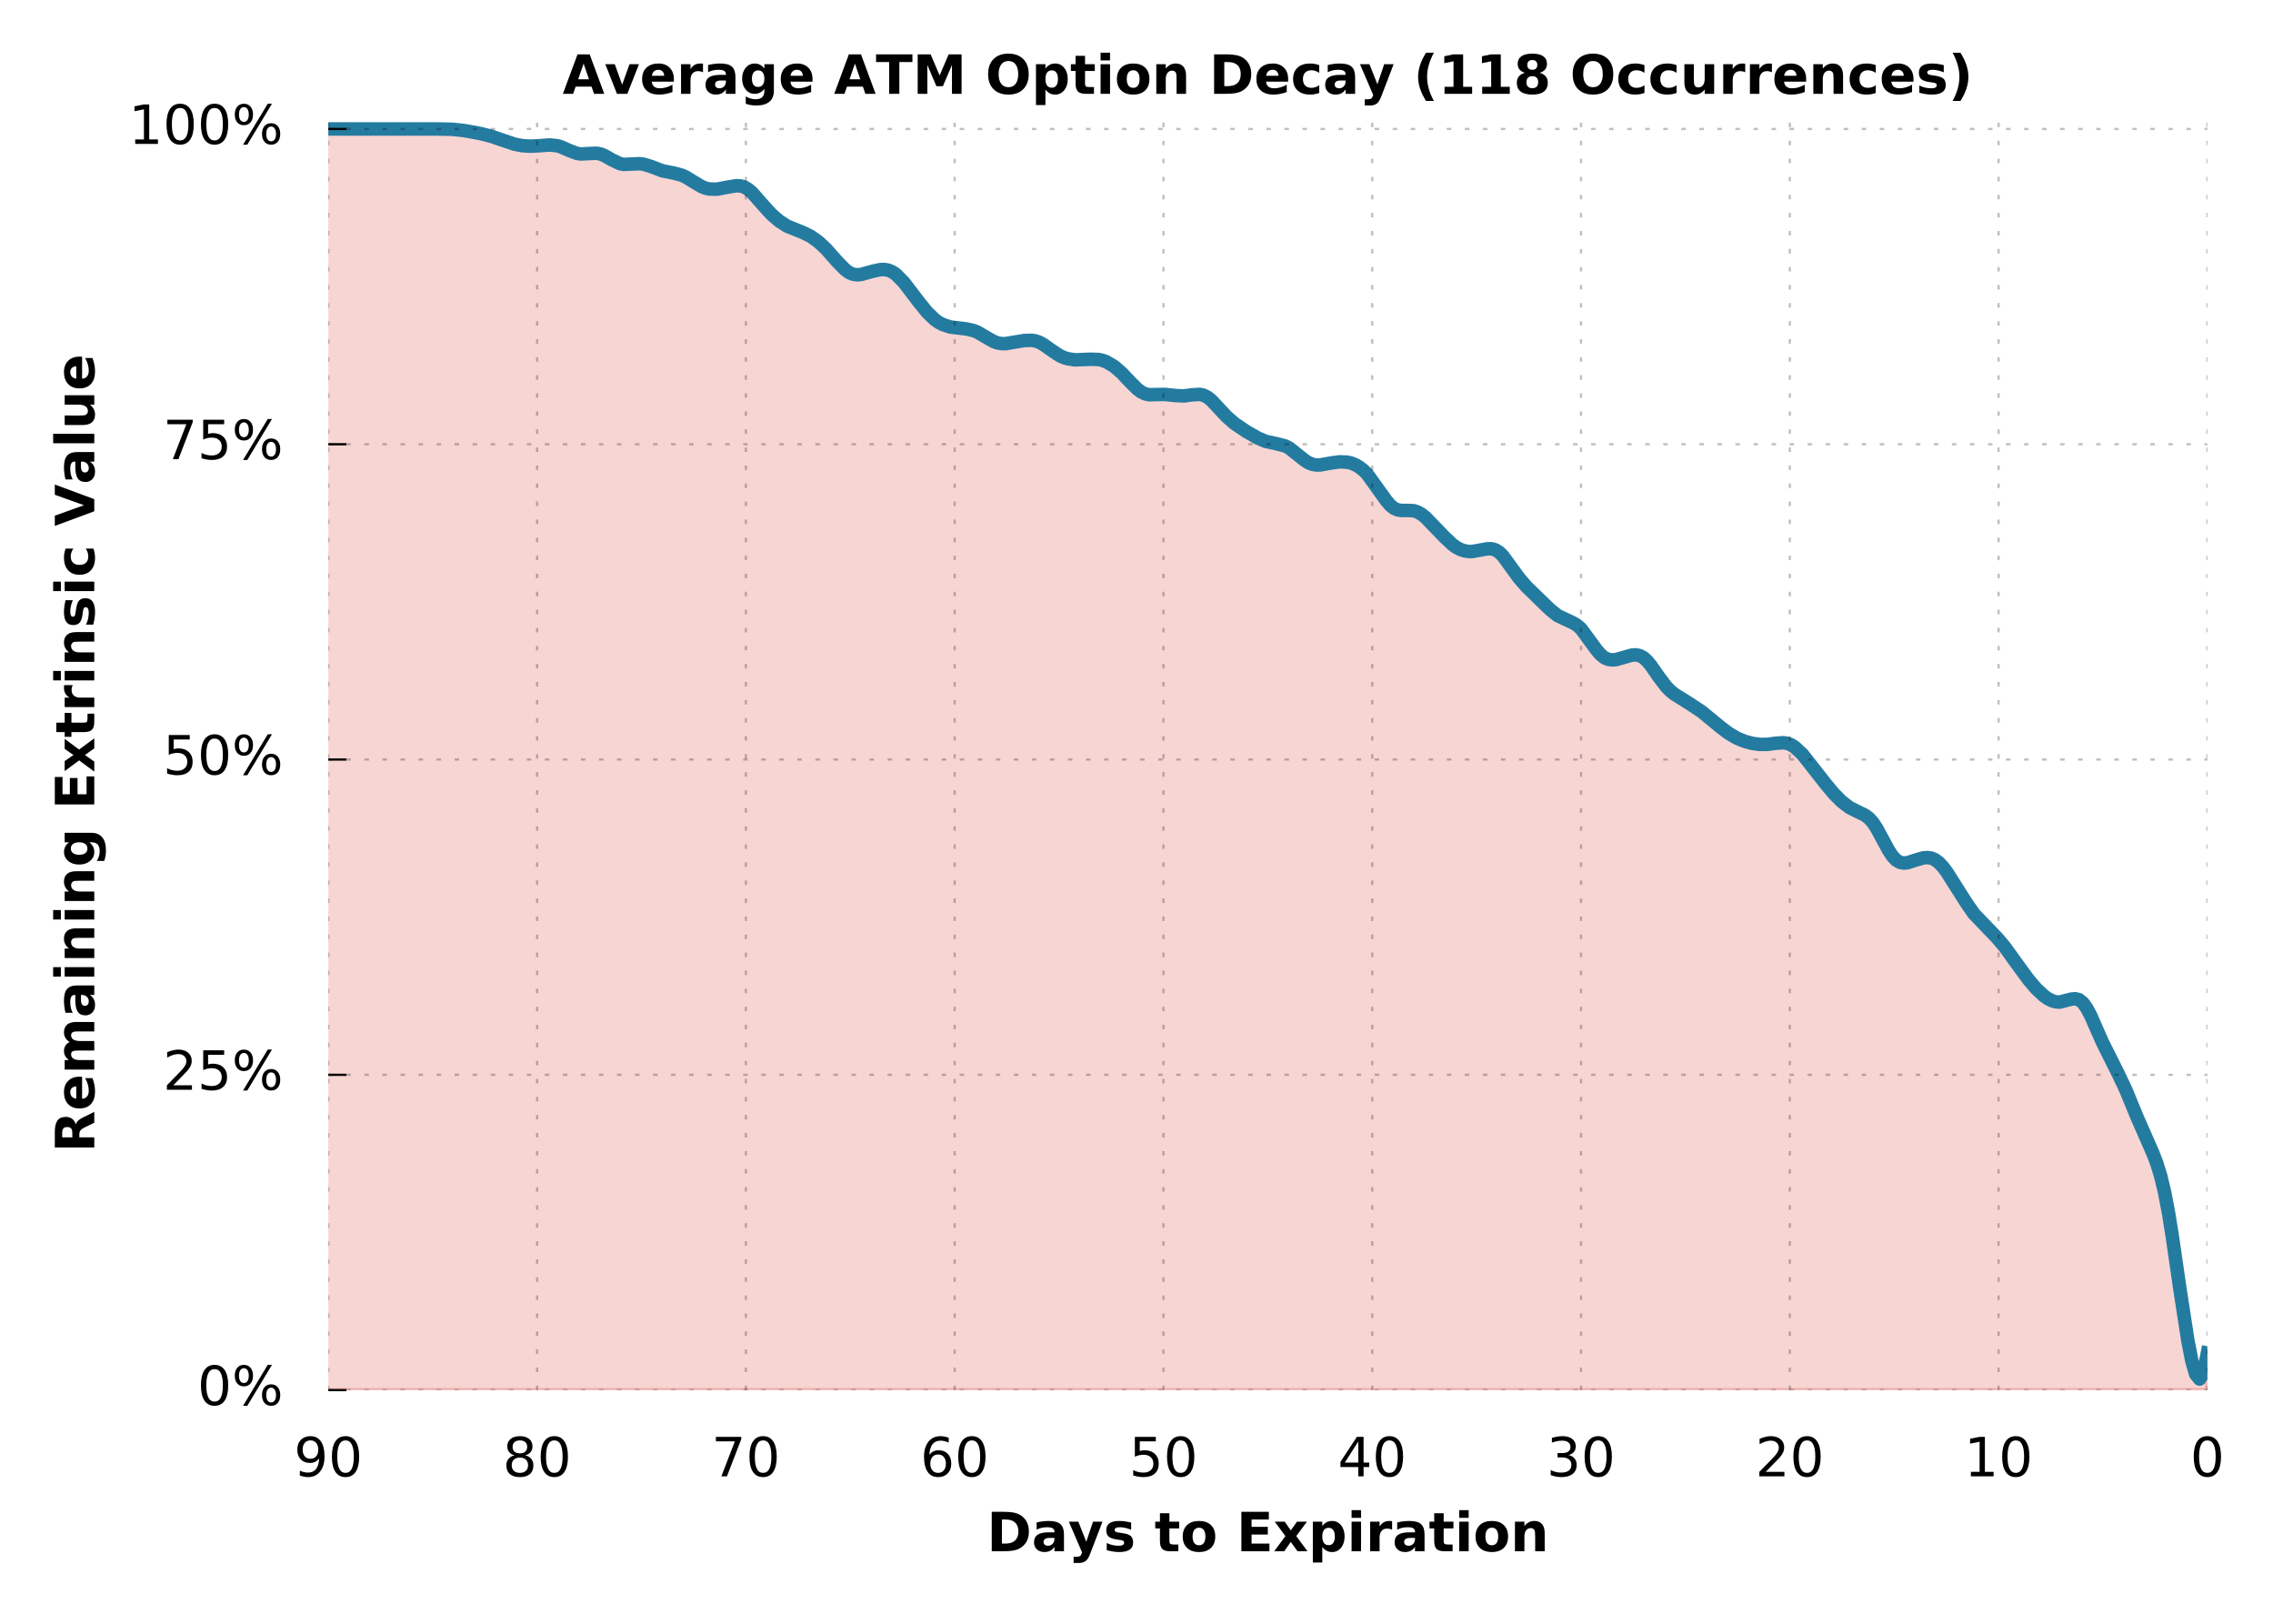 <?xml version="1.0" encoding="utf-8" standalone="no"?>
<!DOCTYPE svg PUBLIC "-//W3C//DTD SVG 1.1//EN"
  "http://www.w3.org/Graphics/SVG/1.1/DTD/svg11.dtd">
<!-- Created with matplotlib (http://matplotlib.org/) -->
<svg height="360pt" version="1.1" viewBox="0 0 504 360" width="504pt" xmlns="http://www.w3.org/2000/svg" xmlns:xlink="http://www.w3.org/1999/xlink">
 <defs>
  <style type="text/css">
*{stroke-linecap:butt;stroke-linejoin:round;stroke-miterlimit:100000;}
  </style>
 </defs>
 <g id="figure_1">
  <g id="patch_1">
   <path d="M 0 360 
L 504 360 
L 504 0 
L 0 0 
z
" style="fill:none;"/>
  </g>
  <g id="axes_1">
   <g id="patch_2">
    <path d="M 72.8 308.2 
L 489.45 308.2 
L 489.45 25.8 
L 72.8 25.8 
z
" style="fill:none;"/>
   </g>
   <g id="PolyCollection_1">
    <defs>
     <path d="M 489.45 -59.995 
L 489.45 -59.995 
L 488.587 -55.642 
L 487.724 -54.249 
L 486.862 -55.305 
L 485.999 -58.296 
L 485.136 -62.712 
L 484.273 -68.047 
L 483.41 -73.894 
L 482.548 -79.919 
L 481.685 -85.785 
L 480.822 -91.159 
L 479.959 -95.706 
L 479.096 -99.28 
L 478.234 -102.076 
L 477.371 -104.327 
L 476.508 -106.264 
L 475.645 -108.119 
L 474.782 -110.09 
L 473.92 -112.174 
L 473.057 -114.307 
L 472.194 -116.421 
L 471.331 -118.452 
L 470.468 -120.337 
L 469.606 -122.08 
L 468.743 -123.748 
L 467.88 -125.408 
L 467.017 -127.13 
L 466.154 -128.979 
L 465.292 -130.969 
L 464.429 -132.977 
L 463.566 -134.86 
L 462.703 -136.476 
L 461.84 -137.68 
L 460.978 -138.358 
L 460.115 -138.575 
L 459.252 -138.48 
L 458.389 -138.224 
L 457.526 -137.955 
L 456.664 -137.82 
L 455.801 -137.892 
L 454.938 -138.158 
L 454.075 -138.601 
L 453.212 -139.203 
L 452.35 -139.946 
L 451.487 -140.811 
L 450.624 -141.783 
L 449.761 -142.842 
L 448.898 -143.972 
L 448.035 -145.154 
L 447.173 -146.372 
L 446.31 -147.599 
L 445.447 -148.807 
L 444.584 -149.967 
L 443.721 -151.049 
L 442.859 -152.027 
L 441.996 -152.9 
L 441.133 -153.717 
L 440.27 -154.527 
L 439.407 -155.381 
L 438.545 -156.328 
L 437.682 -157.409 
L 436.819 -158.609 
L 435.956 -159.901 
L 435.093 -161.258 
L 434.231 -162.653 
L 433.368 -164.059 
L 432.505 -165.429 
L 431.642 -166.707 
L 430.779 -167.833 
L 429.917 -168.75 
L 429.054 -169.4 
L 428.191 -169.76 
L 427.328 -169.876 
L 426.465 -169.803 
L 425.603 -169.594 
L 424.74 -169.304 
L 423.877 -168.991 
L 423.014 -168.741 
L 422.151 -168.648 
L 421.289 -168.808 
L 420.426 -169.315 
L 419.563 -170.258 
L 418.7 -171.6 
L 417.837 -173.178 
L 416.975 -174.828 
L 416.112 -176.384 
L 415.249 -177.68 
L 414.386 -178.618 
L 413.523 -179.269 
L 412.661 -179.732 
L 411.798 -180.107 
L 410.935 -180.492 
L 410.072 -180.977 
L 409.209 -181.584 
L 408.347 -182.305 
L 407.484 -183.127 
L 406.621 -184.043 
L 405.758 -185.04 
L 404.895 -186.105 
L 404.033 -187.217 
L 403.17 -188.354 
L 402.307 -189.494 
L 401.444 -190.617 
L 400.581 -191.698 
L 399.719 -192.701 
L 398.856 -193.59 
L 397.993 -194.327 
L 397.13 -194.875 
L 396.267 -195.2 
L 395.405 -195.327 
L 394.542 -195.311 
L 393.679 -195.209 
L 392.816 -195.078 
L 391.953 -194.974 
L 391.091 -194.932 
L 390.228 -194.955 
L 389.365 -195.041 
L 388.502 -195.189 
L 387.639 -195.396 
L 386.777 -195.664 
L 385.914 -195.994 
L 385.051 -196.39 
L 384.188 -196.857 
L 383.325 -197.399 
L 382.463 -198.019 
L 381.6 -198.703 
L 380.737 -199.428 
L 379.874 -200.169 
L 379.011 -200.901 
L 378.149 -201.598 
L 377.286 -202.246 
L 376.423 -202.85 
L 375.56 -203.418 
L 374.697 -203.957 
L 373.834 -204.475 
L 372.972 -204.983 
L 372.109 -205.516 
L 371.246 -206.116 
L 370.383 -206.825 
L 369.52 -207.688 
L 368.658 -208.743 
L 367.795 -209.958 
L 366.932 -211.226 
L 366.069 -212.438 
L 365.206 -213.482 
L 364.344 -214.251 
L 363.481 -214.678 
L 362.618 -214.816 
L 361.755 -214.74 
L 360.892 -214.523 
L 360.03 -214.24 
L 359.167 -213.963 
L 358.304 -213.76 
L 357.441 -213.692 
L 356.578 -213.822 
L 355.716 -214.213 
L 354.853 -214.926 
L 353.99 -215.944 
L 353.127 -217.149 
L 352.264 -218.416 
L 351.402 -219.619 
L 350.539 -220.634 
L 349.676 -221.374 
L 348.813 -221.895 
L 347.95 -222.284 
L 347.088 -222.628 
L 346.225 -223.016 
L 345.362 -223.527 
L 344.499 -224.173 
L 343.636 -224.92 
L 342.774 -225.731 
L 341.911 -226.572 
L 341.048 -227.408 
L 340.185 -228.226 
L 339.322 -229.057 
L 338.46 -229.934 
L 337.597 -230.889 
L 336.734 -231.956 
L 335.871 -233.15 
L 335.008 -234.403 
L 334.146 -235.618 
L 333.283 -236.702 
L 332.42 -237.559 
L 331.557 -238.1 
L 330.694 -238.329 
L 329.832 -238.329 
L 328.969 -238.185 
L 328.106 -237.982 
L 327.243 -237.805 
L 326.38 -237.718 
L 325.518 -237.743 
L 324.655 -237.895 
L 323.792 -238.189 
L 322.929 -238.641 
L 322.066 -239.259 
L 321.204 -240.02 
L 320.341 -240.882 
L 319.478 -241.807 
L 318.615 -242.756 
L 317.752 -243.687 
L 316.89 -244.564 
L 316.027 -245.349 
L 315.164 -246.005 
L 314.301 -246.495 
L 313.438 -246.781 
L 312.576 -246.862 
L 311.713 -246.836 
L 310.85 -246.82 
L 309.987 -246.931 
L 309.124 -247.286 
L 308.262 -247.986 
L 307.399 -248.997 
L 306.536 -250.21 
L 305.673 -251.52 
L 304.81 -252.817 
L 303.948 -253.995 
L 303.085 -254.994 
L 302.222 -255.818 
L 301.359 -256.475 
L 300.496 -256.973 
L 299.634 -257.321 
L 298.771 -257.529 
L 297.908 -257.617 
L 297.045 -257.607 
L 296.182 -257.52 
L 295.319 -257.377 
L 294.457 -257.202 
L 293.594 -257.033 
L 292.731 -256.919 
L 291.868 -256.909 
L 291.005 -257.053 
L 290.143 -257.399 
L 289.28 -257.953 
L 288.417 -258.641 
L 287.554 -259.382 
L 286.691 -260.093 
L 285.829 -260.694 
L 284.966 -261.12 
L 284.103 -261.398 
L 283.24 -261.583 
L 282.377 -261.731 
L 281.515 -261.898 
L 280.652 -262.137 
L 279.789 -262.464 
L 278.926 -262.866 
L 278.063 -263.324 
L 277.201 -263.823 
L 276.338 -264.346 
L 275.475 -264.887 
L 274.612 -265.462 
L 273.749 -266.092 
L 272.887 -266.797 
L 272.024 -267.599 
L 271.161 -268.508 
L 270.298 -269.475 
L 269.435 -270.422 
L 268.573 -271.274 
L 267.71 -271.954 
L 266.847 -272.387 
L 265.984 -272.566 
L 265.121 -272.564 
L 264.259 -272.456 
L 263.396 -272.316 
L 262.533 -272.221 
L 261.67 -272.221 
L 260.807 -272.292 
L 259.945 -272.397 
L 259.082 -272.497 
L 258.219 -272.556 
L 257.356 -272.539 
L 256.493 -272.48 
L 255.631 -272.441 
L 254.768 -272.489 
L 253.905 -272.689 
L 253.042 -273.105 
L 252.179 -273.75 
L 251.317 -274.561 
L 250.454 -275.47 
L 249.591 -276.408 
L 248.728 -277.306 
L 247.865 -278.107 
L 247.003 -278.793 
L 246.14 -279.361 
L 245.277 -279.804 
L 244.414 -280.117 
L 243.551 -280.298 
L 242.689 -280.365 
L 241.826 -280.353 
L 240.963 -280.297 
L 240.1 -280.233 
L 239.237 -280.196 
L 238.375 -280.215 
L 237.512 -280.306 
L 236.649 -280.486 
L 235.786 -280.77 
L 234.923 -281.174 
L 234.061 -281.703 
L 233.198 -282.314 
L 232.335 -282.948 
L 231.472 -283.543 
L 230.609 -284.038 
L 229.747 -284.376 
L 228.884 -284.545 
L 228.021 -284.577 
L 227.158 -284.506 
L 226.295 -284.366 
L 225.433 -284.191 
L 224.57 -284.016 
L 223.707 -283.873 
L 222.844 -283.799 
L 221.981 -283.827 
L 221.118 -283.992 
L 220.256 -284.321 
L 219.393 -284.779 
L 218.53 -285.306 
L 217.667 -285.841 
L 216.804 -286.323 
L 215.942 -286.693 
L 215.079 -286.933 
L 214.216 -287.08 
L 213.353 -287.171 
L 212.49 -287.244 
L 211.628 -287.339 
L 210.765 -287.49 
L 209.902 -287.72 
L 209.039 -288.051 
L 208.176 -288.505 
L 207.314 -289.102 
L 206.451 -289.862 
L 205.588 -290.768 
L 204.725 -291.789 
L 203.862 -292.89 
L 203 -294.039 
L 202.137 -295.2 
L 201.274 -296.336 
L 200.411 -297.403 
L 199.548 -298.356 
L 198.686 -299.151 
L 197.823 -299.744 
L 196.96 -300.101 
L 196.097 -300.25 
L 195.234 -300.232 
L 194.372 -300.089 
L 193.509 -299.863 
L 192.646 -299.595 
L 191.783 -299.337 
L 190.92 -299.146 
L 190.058 -299.078 
L 189.195 -299.191 
L 188.332 -299.543 
L 187.469 -300.15 
L 186.606 -300.957 
L 185.744 -301.893 
L 184.881 -302.893 
L 184.018 -303.888 
L 183.155 -304.818 
L 182.292 -305.663 
L 181.43 -306.418 
L 180.567 -307.079 
L 179.704 -307.641 
L 178.841 -308.101 
L 177.978 -308.476 
L 177.116 -308.801 
L 176.253 -309.117 
L 175.39 -309.46 
L 174.527 -309.868 
L 173.664 -310.37 
L 172.802 -310.97 
L 171.939 -311.668 
L 171.076 -312.465 
L 170.213 -313.361 
L 169.35 -314.349 
L 168.488 -315.382 
L 167.625 -316.387 
L 166.762 -317.295 
L 165.899 -318.033 
L 165.036 -318.534 
L 164.174 -318.78 
L 163.311 -318.827 
L 162.448 -318.733 
L 161.585 -318.556 
L 160.722 -318.353 
L 159.86 -318.179 
L 158.997 -318.06 
L 158.134 -318.024 
L 157.271 -318.095 
L 156.408 -318.296 
L 155.546 -318.65 
L 154.683 -319.129 
L 153.82 -319.675 
L 152.957 -320.231 
L 152.094 -320.738 
L 151.232 -321.14 
L 150.369 -321.416 
L 149.506 -321.606 
L 148.643 -321.755 
L 147.78 -321.91 
L 146.917 -322.115 
L 146.055 -322.405 
L 145.192 -322.748 
L 144.329 -323.097 
L 143.466 -323.404 
L 142.603 -323.621 
L 141.741 -323.705 
L 140.878 -323.672 
L 140.015 -323.59 
L 139.152 -323.526 
L 138.289 -323.55 
L 137.427 -323.729 
L 136.564 -324.089 
L 135.701 -324.562 
L 134.838 -325.069 
L 133.975 -325.533 
L 133.113 -325.873 
L 132.25 -326.027 
L 131.387 -326.029 
L 130.524 -325.954 
L 129.661 -325.874 
L 128.799 -325.863 
L 127.936 -325.992 
L 127.073 -326.27 
L 126.21 -326.638 
L 125.347 -327.036 
L 124.485 -327.404 
L 123.622 -327.68 
L 122.759 -327.826 
L 121.896 -327.865 
L 121.033 -327.83 
L 120.171 -327.754 
L 119.308 -327.672 
L 118.445 -327.613 
L 117.582 -327.594 
L 116.719 -327.62 
L 115.857 -327.696 
L 114.994 -327.83 
L 114.131 -328.026 
L 113.268 -328.28 
L 112.405 -328.574 
L 111.543 -328.89 
L 110.68 -329.208 
L 109.817 -329.51 
L 108.954 -329.78 
L 108.091 -330.021 
L 107.229 -330.235 
L 106.366 -330.428 
L 105.503 -330.604 
L 104.64 -330.768 
L 103.777 -330.919 
L 102.915 -331.054 
L 102.052 -331.169 
L 101.189 -331.263 
L 100.326 -331.332 
L 99.463 -331.376 
L 98.601 -331.399 
L 97.738 -331.408 
L 96.875 -331.408 
L 96.012 -331.404 
L 95.149 -331.402 
L 94.287 -331.401 
L 93.424 -331.401 
L 92.561 -331.402 
L 91.698 -331.403 
L 90.835 -331.404 
L 89.973 -331.405 
L 89.11 -331.405 
L 88.247 -331.405 
L 87.384 -331.404 
L 86.521 -331.404 
L 85.659 -331.404 
L 84.796 -331.404 
L 83.933 -331.404 
L 83.07 -331.404 
L 82.207 -331.404 
L 81.345 -331.404 
L 80.482 -331.404 
L 79.619 -331.404 
L 78.756 -331.404 
L 77.893 -331.404 
L 77.031 -331.404 
L 76.168 -331.404 
L 75.305 -331.404 
L 74.442 -331.404 
L 73.579 -331.404 
L 72.717 -331.404 
L 71.854 -331.404 
L 70.991 -331.404 
L 70.128 -331.404 
L 69.265 -331.404 
L 68.402 -331.404 
L 67.54 -331.404 
L 66.677 -331.404 
L 65.814 -331.404 
L 64.951 -331.404 
L 64.088 -331.404 
L 63.226 -331.404 
L 62.363 -331.404 
L 61.5 -331.404 
L 60.637 -331.404 
L 59.774 -331.404 
L 58.912 -331.404 
L 58.912 -331.404 
L 58.912 -51.8 
L 59.774 -51.8 
L 60.637 -51.8 
L 61.5 -51.8 
L 62.363 -51.8 
L 63.226 -51.8 
L 64.088 -51.8 
L 64.951 -51.8 
L 65.814 -51.8 
L 66.677 -51.8 
L 67.54 -51.8 
L 68.402 -51.8 
L 69.265 -51.8 
L 70.128 -51.8 
L 70.991 -51.8 
L 71.854 -51.8 
L 72.717 -51.8 
L 73.579 -51.8 
L 74.442 -51.8 
L 75.305 -51.8 
L 76.168 -51.8 
L 77.031 -51.8 
L 77.893 -51.8 
L 78.756 -51.8 
L 79.619 -51.8 
L 80.482 -51.8 
L 81.345 -51.8 
L 82.207 -51.8 
L 83.07 -51.8 
L 83.933 -51.8 
L 84.796 -51.8 
L 85.659 -51.8 
L 86.521 -51.8 
L 87.384 -51.8 
L 88.247 -51.8 
L 89.11 -51.8 
L 89.973 -51.8 
L 90.835 -51.8 
L 91.698 -51.8 
L 92.561 -51.8 
L 93.424 -51.8 
L 94.287 -51.8 
L 95.149 -51.8 
L 96.012 -51.8 
L 96.875 -51.8 
L 97.738 -51.8 
L 98.601 -51.8 
L 99.463 -51.8 
L 100.326 -51.8 
L 101.189 -51.8 
L 102.052 -51.8 
L 102.915 -51.8 
L 103.777 -51.8 
L 104.64 -51.8 
L 105.503 -51.8 
L 106.366 -51.8 
L 107.229 -51.8 
L 108.091 -51.8 
L 108.954 -51.8 
L 109.817 -51.8 
L 110.68 -51.8 
L 111.543 -51.8 
L 112.405 -51.8 
L 113.268 -51.8 
L 114.131 -51.8 
L 114.994 -51.8 
L 115.857 -51.8 
L 116.719 -51.8 
L 117.582 -51.8 
L 118.445 -51.8 
L 119.308 -51.8 
L 120.171 -51.8 
L 121.033 -51.8 
L 121.896 -51.8 
L 122.759 -51.8 
L 123.622 -51.8 
L 124.485 -51.8 
L 125.347 -51.8 
L 126.21 -51.8 
L 127.073 -51.8 
L 127.936 -51.8 
L 128.799 -51.8 
L 129.661 -51.8 
L 130.524 -51.8 
L 131.387 -51.8 
L 132.25 -51.8 
L 133.113 -51.8 
L 133.975 -51.8 
L 134.838 -51.8 
L 135.701 -51.8 
L 136.564 -51.8 
L 137.427 -51.8 
L 138.289 -51.8 
L 139.152 -51.8 
L 140.015 -51.8 
L 140.878 -51.8 
L 141.741 -51.8 
L 142.603 -51.8 
L 143.466 -51.8 
L 144.329 -51.8 
L 145.192 -51.8 
L 146.055 -51.8 
L 146.917 -51.8 
L 147.78 -51.8 
L 148.643 -51.8 
L 149.506 -51.8 
L 150.369 -51.8 
L 151.232 -51.8 
L 152.094 -51.8 
L 152.957 -51.8 
L 153.82 -51.8 
L 154.683 -51.8 
L 155.546 -51.8 
L 156.408 -51.8 
L 157.271 -51.8 
L 158.134 -51.8 
L 158.997 -51.8 
L 159.86 -51.8 
L 160.722 -51.8 
L 161.585 -51.8 
L 162.448 -51.8 
L 163.311 -51.8 
L 164.174 -51.8 
L 165.036 -51.8 
L 165.899 -51.8 
L 166.762 -51.8 
L 167.625 -51.8 
L 168.488 -51.8 
L 169.35 -51.8 
L 170.213 -51.8 
L 171.076 -51.8 
L 171.939 -51.8 
L 172.802 -51.8 
L 173.664 -51.8 
L 174.527 -51.8 
L 175.39 -51.8 
L 176.253 -51.8 
L 177.116 -51.8 
L 177.978 -51.8 
L 178.841 -51.8 
L 179.704 -51.8 
L 180.567 -51.8 
L 181.43 -51.8 
L 182.292 -51.8 
L 183.155 -51.8 
L 184.018 -51.8 
L 184.881 -51.8 
L 185.744 -51.8 
L 186.606 -51.8 
L 187.469 -51.8 
L 188.332 -51.8 
L 189.195 -51.8 
L 190.058 -51.8 
L 190.92 -51.8 
L 191.783 -51.8 
L 192.646 -51.8 
L 193.509 -51.8 
L 194.372 -51.8 
L 195.234 -51.8 
L 196.097 -51.8 
L 196.96 -51.8 
L 197.823 -51.8 
L 198.686 -51.8 
L 199.548 -51.8 
L 200.411 -51.8 
L 201.274 -51.8 
L 202.137 -51.8 
L 203 -51.8 
L 203.862 -51.8 
L 204.725 -51.8 
L 205.588 -51.8 
L 206.451 -51.8 
L 207.314 -51.8 
L 208.176 -51.8 
L 209.039 -51.8 
L 209.902 -51.8 
L 210.765 -51.8 
L 211.628 -51.8 
L 212.49 -51.8 
L 213.353 -51.8 
L 214.216 -51.8 
L 215.079 -51.8 
L 215.942 -51.8 
L 216.804 -51.8 
L 217.667 -51.8 
L 218.53 -51.8 
L 219.393 -51.8 
L 220.256 -51.8 
L 221.118 -51.8 
L 221.981 -51.8 
L 222.844 -51.8 
L 223.707 -51.8 
L 224.57 -51.8 
L 225.433 -51.8 
L 226.295 -51.8 
L 227.158 -51.8 
L 228.021 -51.8 
L 228.884 -51.8 
L 229.747 -51.8 
L 230.609 -51.8 
L 231.472 -51.8 
L 232.335 -51.8 
L 233.198 -51.8 
L 234.061 -51.8 
L 234.923 -51.8 
L 235.786 -51.8 
L 236.649 -51.8 
L 237.512 -51.8 
L 238.375 -51.8 
L 239.237 -51.8 
L 240.1 -51.8 
L 240.963 -51.8 
L 241.826 -51.8 
L 242.689 -51.8 
L 243.551 -51.8 
L 244.414 -51.8 
L 245.277 -51.8 
L 246.14 -51.8 
L 247.003 -51.8 
L 247.865 -51.8 
L 248.728 -51.8 
L 249.591 -51.8 
L 250.454 -51.8 
L 251.317 -51.8 
L 252.179 -51.8 
L 253.042 -51.8 
L 253.905 -51.8 
L 254.768 -51.8 
L 255.631 -51.8 
L 256.493 -51.8 
L 257.356 -51.8 
L 258.219 -51.8 
L 259.082 -51.8 
L 259.945 -51.8 
L 260.807 -51.8 
L 261.67 -51.8 
L 262.533 -51.8 
L 263.396 -51.8 
L 264.259 -51.8 
L 265.121 -51.8 
L 265.984 -51.8 
L 266.847 -51.8 
L 267.71 -51.8 
L 268.573 -51.8 
L 269.435 -51.8 
L 270.298 -51.8 
L 271.161 -51.8 
L 272.024 -51.8 
L 272.887 -51.8 
L 273.749 -51.8 
L 274.612 -51.8 
L 275.475 -51.8 
L 276.338 -51.8 
L 277.201 -51.8 
L 278.063 -51.8 
L 278.926 -51.8 
L 279.789 -51.8 
L 280.652 -51.8 
L 281.515 -51.8 
L 282.377 -51.8 
L 283.24 -51.8 
L 284.103 -51.8 
L 284.966 -51.8 
L 285.829 -51.8 
L 286.691 -51.8 
L 287.554 -51.8 
L 288.417 -51.8 
L 289.28 -51.8 
L 290.143 -51.8 
L 291.005 -51.8 
L 291.868 -51.8 
L 292.731 -51.8 
L 293.594 -51.8 
L 294.457 -51.8 
L 295.319 -51.8 
L 296.182 -51.8 
L 297.045 -51.8 
L 297.908 -51.8 
L 298.771 -51.8 
L 299.634 -51.8 
L 300.496 -51.8 
L 301.359 -51.8 
L 302.222 -51.8 
L 303.085 -51.8 
L 303.948 -51.8 
L 304.81 -51.8 
L 305.673 -51.8 
L 306.536 -51.8 
L 307.399 -51.8 
L 308.262 -51.8 
L 309.124 -51.8 
L 309.987 -51.8 
L 310.85 -51.8 
L 311.713 -51.8 
L 312.576 -51.8 
L 313.438 -51.8 
L 314.301 -51.8 
L 315.164 -51.8 
L 316.027 -51.8 
L 316.89 -51.8 
L 317.752 -51.8 
L 318.615 -51.8 
L 319.478 -51.8 
L 320.341 -51.8 
L 321.204 -51.8 
L 322.066 -51.8 
L 322.929 -51.8 
L 323.792 -51.8 
L 324.655 -51.8 
L 325.518 -51.8 
L 326.38 -51.8 
L 327.243 -51.8 
L 328.106 -51.8 
L 328.969 -51.8 
L 329.832 -51.8 
L 330.694 -51.8 
L 331.557 -51.8 
L 332.42 -51.8 
L 333.283 -51.8 
L 334.146 -51.8 
L 335.008 -51.8 
L 335.871 -51.8 
L 336.734 -51.8 
L 337.597 -51.8 
L 338.46 -51.8 
L 339.322 -51.8 
L 340.185 -51.8 
L 341.048 -51.8 
L 341.911 -51.8 
L 342.774 -51.8 
L 343.636 -51.8 
L 344.499 -51.8 
L 345.362 -51.8 
L 346.225 -51.8 
L 347.088 -51.8 
L 347.95 -51.8 
L 348.813 -51.8 
L 349.676 -51.8 
L 350.539 -51.8 
L 351.402 -51.8 
L 352.264 -51.8 
L 353.127 -51.8 
L 353.99 -51.8 
L 354.853 -51.8 
L 355.716 -51.8 
L 356.578 -51.8 
L 357.441 -51.8 
L 358.304 -51.8 
L 359.167 -51.8 
L 360.03 -51.8 
L 360.892 -51.8 
L 361.755 -51.8 
L 362.618 -51.8 
L 363.481 -51.8 
L 364.344 -51.8 
L 365.206 -51.8 
L 366.069 -51.8 
L 366.932 -51.8 
L 367.795 -51.8 
L 368.658 -51.8 
L 369.52 -51.8 
L 370.383 -51.8 
L 371.246 -51.8 
L 372.109 -51.8 
L 372.972 -51.8 
L 373.834 -51.8 
L 374.697 -51.8 
L 375.56 -51.8 
L 376.423 -51.8 
L 377.286 -51.8 
L 378.149 -51.8 
L 379.011 -51.8 
L 379.874 -51.8 
L 380.737 -51.8 
L 381.6 -51.8 
L 382.463 -51.8 
L 383.325 -51.8 
L 384.188 -51.8 
L 385.051 -51.8 
L 385.914 -51.8 
L 386.777 -51.8 
L 387.639 -51.8 
L 388.502 -51.8 
L 389.365 -51.8 
L 390.228 -51.8 
L 391.091 -51.8 
L 391.953 -51.8 
L 392.816 -51.8 
L 393.679 -51.8 
L 394.542 -51.8 
L 395.405 -51.8 
L 396.267 -51.8 
L 397.13 -51.8 
L 397.993 -51.8 
L 398.856 -51.8 
L 399.719 -51.8 
L 400.581 -51.8 
L 401.444 -51.8 
L 402.307 -51.8 
L 403.17 -51.8 
L 404.033 -51.8 
L 404.895 -51.8 
L 405.758 -51.8 
L 406.621 -51.8 
L 407.484 -51.8 
L 408.347 -51.8 
L 409.209 -51.8 
L 410.072 -51.8 
L 410.935 -51.8 
L 411.798 -51.8 
L 412.661 -51.8 
L 413.523 -51.8 
L 414.386 -51.8 
L 415.249 -51.8 
L 416.112 -51.8 
L 416.975 -51.8 
L 417.837 -51.8 
L 418.7 -51.8 
L 419.563 -51.8 
L 420.426 -51.8 
L 421.289 -51.8 
L 422.151 -51.8 
L 423.014 -51.8 
L 423.877 -51.8 
L 424.74 -51.8 
L 425.603 -51.8 
L 426.465 -51.8 
L 427.328 -51.8 
L 428.191 -51.8 
L 429.054 -51.8 
L 429.917 -51.8 
L 430.779 -51.8 
L 431.642 -51.8 
L 432.505 -51.8 
L 433.368 -51.8 
L 434.231 -51.8 
L 435.093 -51.8 
L 435.956 -51.8 
L 436.819 -51.8 
L 437.682 -51.8 
L 438.545 -51.8 
L 439.407 -51.8 
L 440.27 -51.8 
L 441.133 -51.8 
L 441.996 -51.8 
L 442.859 -51.8 
L 443.721 -51.8 
L 444.584 -51.8 
L 445.447 -51.8 
L 446.31 -51.8 
L 447.173 -51.8 
L 448.035 -51.8 
L 448.898 -51.8 
L 449.761 -51.8 
L 450.624 -51.8 
L 451.487 -51.8 
L 452.35 -51.8 
L 453.212 -51.8 
L 454.075 -51.8 
L 454.938 -51.8 
L 455.801 -51.8 
L 456.664 -51.8 
L 457.526 -51.8 
L 458.389 -51.8 
L 459.252 -51.8 
L 460.115 -51.8 
L 460.978 -51.8 
L 461.84 -51.8 
L 462.703 -51.8 
L 463.566 -51.8 
L 464.429 -51.8 
L 465.292 -51.8 
L 466.154 -51.8 
L 467.017 -51.8 
L 467.88 -51.8 
L 468.743 -51.8 
L 469.606 -51.8 
L 470.468 -51.8 
L 471.331 -51.8 
L 472.194 -51.8 
L 473.057 -51.8 
L 473.92 -51.8 
L 474.782 -51.8 
L 475.645 -51.8 
L 476.508 -51.8 
L 477.371 -51.8 
L 478.234 -51.8 
L 479.096 -51.8 
L 479.959 -51.8 
L 480.822 -51.8 
L 481.685 -51.8 
L 482.548 -51.8 
L 483.41 -51.8 
L 484.273 -51.8 
L 485.136 -51.8 
L 485.999 -51.8 
L 486.862 -51.8 
L 487.724 -51.8 
L 488.587 -51.8 
L 489.45 -51.8 
z
" id="m786718cf7c" style="stroke:#d73027;stroke-opacity:0.2;"/>
    </defs>
    <g clip-path="url(#p799d171ed2)">
     <use style="fill:#d73027;fill-opacity:0.2;stroke:#d73027;stroke-opacity:0.2;" x="0.0" xlink:href="#m786718cf7c" y="360.0"/>
    </g>
   </g>
   <g id="line2d_1">
    <path clip-path="url(#p799d171ed2)" d="M 489.45 300.005 
L 488.587 304.358 
L 487.724 305.751 
L 486.862 304.695 
L 485.999 301.704 
L 485.136 297.288 
L 483.41 286.106 
L 481.685 274.215 
L 480.822 268.841 
L 479.959 264.294 
L 479.096 260.72 
L 478.234 257.924 
L 477.371 255.673 
L 473.92 247.826 
L 471.331 241.548 
L 469.606 237.92 
L 466.154 231.021 
L 463.566 225.14 
L 462.703 223.524 
L 461.84 222.32 
L 460.978 221.642 
L 460.115 221.425 
L 459.252 221.52 
L 456.664 222.18 
L 455.801 222.108 
L 454.938 221.842 
L 454.075 221.399 
L 453.212 220.797 
L 451.487 219.189 
L 449.761 217.158 
L 447.173 213.628 
L 444.584 210.033 
L 442.859 207.973 
L 437.682 202.591 
L 435.956 200.099 
L 431.642 193.293 
L 430.779 192.167 
L 429.917 191.25 
L 429.054 190.6 
L 428.191 190.24 
L 427.328 190.124 
L 426.465 190.197 
L 424.74 190.696 
L 423.014 191.259 
L 422.151 191.352 
L 421.289 191.192 
L 420.426 190.685 
L 419.563 189.742 
L 418.7 188.4 
L 416.112 183.616 
L 415.249 182.32 
L 414.386 181.382 
L 413.523 180.731 
L 411.798 179.893 
L 410.072 179.023 
L 408.347 177.695 
L 406.621 175.957 
L 404.895 173.895 
L 399.719 167.299 
L 397.993 165.673 
L 397.13 165.125 
L 396.267 164.8 
L 395.405 164.673 
L 393.679 164.791 
L 391.953 165.026 
L 390.228 165.045 
L 388.502 164.811 
L 386.777 164.336 
L 385.051 163.61 
L 383.325 162.601 
L 381.6 161.297 
L 377.286 157.754 
L 374.697 156.043 
L 371.246 153.884 
L 370.383 153.175 
L 369.52 152.312 
L 367.795 150.042 
L 366.069 147.562 
L 365.206 146.518 
L 364.344 145.749 
L 363.481 145.322 
L 362.618 145.184 
L 361.755 145.26 
L 360.03 145.76 
L 358.304 146.24 
L 357.441 146.308 
L 356.578 146.178 
L 355.716 145.787 
L 354.853 145.074 
L 353.99 144.056 
L 350.539 139.366 
L 349.676 138.626 
L 348.813 138.105 
L 345.362 136.473 
L 343.636 135.08 
L 338.46 130.066 
L 336.734 128.044 
L 333.283 123.298 
L 332.42 122.441 
L 331.557 121.9 
L 330.694 121.671 
L 329.832 121.671 
L 326.38 122.282 
L 325.518 122.257 
L 324.655 122.105 
L 323.792 121.811 
L 322.929 121.359 
L 322.066 120.741 
L 320.341 119.118 
L 316.027 114.651 
L 315.164 113.995 
L 314.301 113.505 
L 313.438 113.219 
L 311.713 113.164 
L 310.85 113.18 
L 309.987 113.069 
L 309.124 112.714 
L 308.262 112.014 
L 307.399 111.003 
L 303.085 105.006 
L 302.222 104.182 
L 301.359 103.525 
L 300.496 103.027 
L 299.634 102.679 
L 298.771 102.471 
L 297.045 102.393 
L 295.319 102.623 
L 292.731 103.081 
L 291.868 103.091 
L 291.005 102.947 
L 290.143 102.601 
L 289.28 102.047 
L 285.829 99.306 
L 284.966 98.88 
L 283.24 98.417 
L 280.652 97.863 
L 278.926 97.134 
L 276.338 95.654 
L 273.749 93.908 
L 272.024 92.401 
L 268.573 88.726 
L 267.71 88.046 
L 266.847 87.613 
L 265.984 87.434 
L 264.259 87.544 
L 262.533 87.779 
L 260.807 87.708 
L 258.219 87.444 
L 254.768 87.511 
L 253.905 87.311 
L 253.042 86.895 
L 252.179 86.25 
L 250.454 84.53 
L 248.728 82.694 
L 247.003 81.207 
L 245.277 80.196 
L 244.414 79.883 
L 243.551 79.702 
L 241.826 79.647 
L 238.375 79.785 
L 236.649 79.514 
L 235.786 79.23 
L 234.923 78.826 
L 233.198 77.686 
L 231.472 76.457 
L 230.609 75.962 
L 229.747 75.624 
L 228.884 75.455 
L 227.158 75.494 
L 222.844 76.201 
L 221.981 76.173 
L 221.118 76.008 
L 220.256 75.679 
L 218.53 74.694 
L 216.804 73.677 
L 215.942 73.307 
L 214.216 72.92 
L 210.765 72.51 
L 209.039 71.949 
L 208.176 71.495 
L 207.314 70.898 
L 205.588 69.232 
L 203.862 67.11 
L 200.411 62.597 
L 198.686 60.849 
L 197.823 60.256 
L 196.96 59.899 
L 196.097 59.75 
L 195.234 59.768 
L 193.509 60.137 
L 190.92 60.854 
L 190.058 60.922 
L 189.195 60.809 
L 188.332 60.457 
L 187.469 59.85 
L 185.744 58.107 
L 183.155 55.182 
L 181.43 53.582 
L 179.704 52.359 
L 177.978 51.524 
L 174.527 50.132 
L 172.802 49.03 
L 171.076 47.535 
L 169.35 45.651 
L 166.762 42.705 
L 165.899 41.967 
L 165.036 41.466 
L 164.174 41.22 
L 163.311 41.173 
L 161.585 41.444 
L 158.997 41.94 
L 157.271 41.905 
L 156.408 41.704 
L 155.546 41.35 
L 153.82 40.325 
L 152.094 39.262 
L 151.232 38.86 
L 149.506 38.394 
L 146.917 37.885 
L 144.329 36.903 
L 142.603 36.379 
L 141.741 36.295 
L 138.289 36.45 
L 137.427 36.271 
L 135.701 35.438 
L 133.975 34.467 
L 133.113 34.127 
L 132.25 33.973 
L 130.524 34.046 
L 128.799 34.137 
L 127.936 34.008 
L 126.21 33.362 
L 124.485 32.596 
L 123.622 32.32 
L 121.896 32.135 
L 119.308 32.328 
L 117.582 32.406 
L 115.857 32.304 
L 114.131 31.974 
L 111.543 31.11 
L 108.954 30.22 
L 106.366 29.572 
L 102.915 28.946 
L 100.326 28.668 
L 96.875 28.592 
L 70.991 28.596 
L 58.912 28.596 
L 58.912 28.596 
" style="fill:none;stroke:#247ba0;stroke-linecap:square;stroke-width:3.0;"/>
   </g>
   <g id="matplotlib.axis_1">
    <g id="xtick_1">
     <g id="line2d_2">
      <path clip-path="url(#p799d171ed2)" d="M 489.45 308.2 
L 489.45 25.8 
" style="fill:none;opacity:0.25;stroke:#000000;stroke-dasharray:1,3;stroke-dashoffset:0.0;stroke-width:0.5;"/>
     </g>
     <g id="text_1">
      <!-- 0 -->
      <defs>
       <path d="M 31.781 66.406 
Q 24.172 66.406 20.328 58.906 
Q 16.5 51.422 16.5 36.375 
Q 16.5 21.391 20.328 13.891 
Q 24.172 6.391 31.781 6.391 
Q 39.453 6.391 43.281 13.891 
Q 47.125 21.391 47.125 36.375 
Q 47.125 51.422 43.281 58.906 
Q 39.453 66.406 31.781 66.406 
M 31.781 74.219 
Q 44.047 74.219 50.516 64.516 
Q 56.984 54.828 56.984 36.375 
Q 56.984 17.969 50.516 8.266 
Q 44.047 -1.422 31.781 -1.422 
Q 19.531 -1.422 13.062 8.266 
Q 6.594 17.969 6.594 36.375 
Q 6.594 54.828 13.062 64.516 
Q 19.531 74.219 31.781 74.219 
" id="BitstreamVeraSans-Roman-30"/>
      </defs>
      <g transform="translate(485.632 327.318)scale(0.12 -0.12)">
       <use xlink:href="#BitstreamVeraSans-Roman-30"/>
      </g>
     </g>
    </g>
    <g id="xtick_2">
     <g id="line2d_3">
      <path clip-path="url(#p799d171ed2)" d="M 443.156 308.2 
L 443.156 25.8 
" style="fill:none;opacity:0.25;stroke:#000000;stroke-dasharray:1,3;stroke-dashoffset:0.0;stroke-width:0.5;"/>
     </g>
     <g id="text_2">
      <!-- 10 -->
      <defs>
       <path d="M 12.406 8.297 
L 28.516 8.297 
L 28.516 63.922 
L 10.984 60.406 
L 10.984 69.391 
L 28.422 72.906 
L 38.281 72.906 
L 38.281 8.297 
L 54.391 8.297 
L 54.391 0 
L 12.406 0 
z
" id="BitstreamVeraSans-Roman-31"/>
      </defs>
      <g transform="translate(435.521 327.318)scale(0.12 -0.12)">
       <use xlink:href="#BitstreamVeraSans-Roman-31"/>
       <use x="63.623" xlink:href="#BitstreamVeraSans-Roman-30"/>
      </g>
     </g>
    </g>
    <g id="xtick_3">
     <g id="line2d_4">
      <path clip-path="url(#p799d171ed2)" d="M 396.861 308.2 
L 396.861 25.8 
" style="fill:none;opacity:0.25;stroke:#000000;stroke-dasharray:1,3;stroke-dashoffset:0.0;stroke-width:0.5;"/>
     </g>
     <g id="text_3">
      <!-- 20 -->
      <defs>
       <path d="M 19.188 8.297 
L 53.609 8.297 
L 53.609 0 
L 7.328 0 
L 7.328 8.297 
Q 12.938 14.109 22.625 23.891 
Q 32.328 33.688 34.812 36.531 
Q 39.547 41.844 41.422 45.531 
Q 43.312 49.219 43.312 52.781 
Q 43.312 58.594 39.234 62.25 
Q 35.156 65.922 28.609 65.922 
Q 23.969 65.922 18.812 64.312 
Q 13.672 62.703 7.812 59.422 
L 7.812 69.391 
Q 13.766 71.781 18.938 73 
Q 24.125 74.219 28.422 74.219 
Q 39.75 74.219 46.484 68.547 
Q 53.219 62.891 53.219 53.422 
Q 53.219 48.922 51.531 44.891 
Q 49.859 40.875 45.406 35.406 
Q 44.188 33.984 37.641 27.219 
Q 31.109 20.453 19.188 8.297 
" id="BitstreamVeraSans-Roman-32"/>
      </defs>
      <g transform="translate(389.226 327.318)scale(0.12 -0.12)">
       <use xlink:href="#BitstreamVeraSans-Roman-32"/>
       <use x="63.623" xlink:href="#BitstreamVeraSans-Roman-30"/>
      </g>
     </g>
    </g>
    <g id="xtick_4">
     <g id="line2d_5">
      <path clip-path="url(#p799d171ed2)" d="M 350.567 308.2 
L 350.567 25.8 
" style="fill:none;opacity:0.25;stroke:#000000;stroke-dasharray:1,3;stroke-dashoffset:0.0;stroke-width:0.5;"/>
     </g>
     <g id="text_4">
      <!-- 30 -->
      <defs>
       <path d="M 40.578 39.312 
Q 47.656 37.797 51.625 33 
Q 55.609 28.219 55.609 21.188 
Q 55.609 10.406 48.188 4.484 
Q 40.766 -1.422 27.094 -1.422 
Q 22.516 -1.422 17.656 -0.516 
Q 12.797 0.391 7.625 2.203 
L 7.625 11.719 
Q 11.719 9.328 16.594 8.109 
Q 21.484 6.891 26.812 6.891 
Q 36.078 6.891 40.938 10.547 
Q 45.797 14.203 45.797 21.188 
Q 45.797 27.641 41.281 31.266 
Q 36.766 34.906 28.719 34.906 
L 20.219 34.906 
L 20.219 43.016 
L 29.109 43.016 
Q 36.375 43.016 40.234 45.922 
Q 44.094 48.828 44.094 54.297 
Q 44.094 59.906 40.109 62.906 
Q 36.141 65.922 28.719 65.922 
Q 24.656 65.922 20.016 65.031 
Q 15.375 64.156 9.812 62.312 
L 9.812 71.094 
Q 15.438 72.656 20.344 73.438 
Q 25.25 74.219 29.594 74.219 
Q 40.828 74.219 47.359 69.109 
Q 53.906 64.016 53.906 55.328 
Q 53.906 49.266 50.438 45.094 
Q 46.969 40.922 40.578 39.312 
" id="BitstreamVeraSans-Roman-33"/>
      </defs>
      <g transform="translate(342.932 327.318)scale(0.12 -0.12)">
       <use xlink:href="#BitstreamVeraSans-Roman-33"/>
       <use x="63.623" xlink:href="#BitstreamVeraSans-Roman-30"/>
      </g>
     </g>
    </g>
    <g id="xtick_5">
     <g id="line2d_6">
      <path clip-path="url(#p799d171ed2)" d="M 304.272 308.2 
L 304.272 25.8 
" style="fill:none;opacity:0.25;stroke:#000000;stroke-dasharray:1,3;stroke-dashoffset:0.0;stroke-width:0.5;"/>
     </g>
     <g id="text_5">
      <!-- 40 -->
      <defs>
       <path d="M 37.797 64.312 
L 12.891 25.391 
L 37.797 25.391 
z
M 35.203 72.906 
L 47.609 72.906 
L 47.609 25.391 
L 58.016 25.391 
L 58.016 17.188 
L 47.609 17.188 
L 47.609 0 
L 37.797 0 
L 37.797 17.188 
L 4.891 17.188 
L 4.891 26.703 
z
" id="BitstreamVeraSans-Roman-34"/>
      </defs>
      <g transform="translate(296.637 327.318)scale(0.12 -0.12)">
       <use xlink:href="#BitstreamVeraSans-Roman-34"/>
       <use x="63.623" xlink:href="#BitstreamVeraSans-Roman-30"/>
      </g>
     </g>
    </g>
    <g id="xtick_6">
     <g id="line2d_7">
      <path clip-path="url(#p799d171ed2)" d="M 257.978 308.2 
L 257.978 25.8 
" style="fill:none;opacity:0.25;stroke:#000000;stroke-dasharray:1,3;stroke-dashoffset:0.0;stroke-width:0.5;"/>
     </g>
     <g id="text_6">
      <!-- 50 -->
      <defs>
       <path d="M 10.797 72.906 
L 49.516 72.906 
L 49.516 64.594 
L 19.828 64.594 
L 19.828 46.734 
Q 21.969 47.469 24.109 47.828 
Q 26.266 48.188 28.422 48.188 
Q 40.625 48.188 47.75 41.5 
Q 54.891 34.812 54.891 23.391 
Q 54.891 11.625 47.562 5.094 
Q 40.234 -1.422 26.906 -1.422 
Q 22.312 -1.422 17.547 -0.641 
Q 12.797 0.141 7.719 1.703 
L 7.719 11.625 
Q 12.109 9.234 16.797 8.062 
Q 21.484 6.891 26.703 6.891 
Q 35.156 6.891 40.078 11.328 
Q 45.016 15.766 45.016 23.391 
Q 45.016 31 40.078 35.438 
Q 35.156 39.891 26.703 39.891 
Q 22.75 39.891 18.812 39.016 
Q 14.891 38.141 10.797 36.281 
z
" id="BitstreamVeraSans-Roman-35"/>
      </defs>
      <g transform="translate(250.343 327.318)scale(0.12 -0.12)">
       <use xlink:href="#BitstreamVeraSans-Roman-35"/>
       <use x="63.623" xlink:href="#BitstreamVeraSans-Roman-30"/>
      </g>
     </g>
    </g>
    <g id="xtick_7">
     <g id="line2d_8">
      <path clip-path="url(#p799d171ed2)" d="M 211.683 308.2 
L 211.683 25.8 
" style="fill:none;opacity:0.25;stroke:#000000;stroke-dasharray:1,3;stroke-dashoffset:0.0;stroke-width:0.5;"/>
     </g>
     <g id="text_7">
      <!-- 60 -->
      <defs>
       <path d="M 33.016 40.375 
Q 26.375 40.375 22.484 35.828 
Q 18.609 31.297 18.609 23.391 
Q 18.609 15.531 22.484 10.953 
Q 26.375 6.391 33.016 6.391 
Q 39.656 6.391 43.531 10.953 
Q 47.406 15.531 47.406 23.391 
Q 47.406 31.297 43.531 35.828 
Q 39.656 40.375 33.016 40.375 
M 52.594 71.297 
L 52.594 62.312 
Q 48.875 64.062 45.094 64.984 
Q 41.312 65.922 37.594 65.922 
Q 27.828 65.922 22.672 59.328 
Q 17.531 52.734 16.797 39.406 
Q 19.672 43.656 24.016 45.922 
Q 28.375 48.188 33.594 48.188 
Q 44.578 48.188 50.953 41.516 
Q 57.328 34.859 57.328 23.391 
Q 57.328 12.156 50.688 5.359 
Q 44.047 -1.422 33.016 -1.422 
Q 20.359 -1.422 13.672 8.266 
Q 6.984 17.969 6.984 36.375 
Q 6.984 53.656 15.188 63.938 
Q 23.391 74.219 37.203 74.219 
Q 40.922 74.219 44.703 73.484 
Q 48.484 72.75 52.594 71.297 
" id="BitstreamVeraSans-Roman-36"/>
      </defs>
      <g transform="translate(204.048 327.318)scale(0.12 -0.12)">
       <use xlink:href="#BitstreamVeraSans-Roman-36"/>
       <use x="63.623" xlink:href="#BitstreamVeraSans-Roman-30"/>
      </g>
     </g>
    </g>
    <g id="xtick_8">
     <g id="line2d_9">
      <path clip-path="url(#p799d171ed2)" d="M 165.389 308.2 
L 165.389 25.8 
" style="fill:none;opacity:0.25;stroke:#000000;stroke-dasharray:1,3;stroke-dashoffset:0.0;stroke-width:0.5;"/>
     </g>
     <g id="text_8">
      <!-- 70 -->
      <defs>
       <path d="M 8.203 72.906 
L 55.078 72.906 
L 55.078 68.703 
L 28.609 0 
L 18.312 0 
L 43.219 64.594 
L 8.203 64.594 
z
" id="BitstreamVeraSans-Roman-37"/>
      </defs>
      <g transform="translate(157.754 327.318)scale(0.12 -0.12)">
       <use xlink:href="#BitstreamVeraSans-Roman-37"/>
       <use x="63.623" xlink:href="#BitstreamVeraSans-Roman-30"/>
      </g>
     </g>
    </g>
    <g id="xtick_9">
     <g id="line2d_10">
      <path clip-path="url(#p799d171ed2)" d="M 119.094 308.2 
L 119.094 25.8 
" style="fill:none;opacity:0.25;stroke:#000000;stroke-dasharray:1,3;stroke-dashoffset:0.0;stroke-width:0.5;"/>
     </g>
     <g id="text_9">
      <!-- 80 -->
      <defs>
       <path d="M 31.781 34.625 
Q 24.75 34.625 20.719 30.859 
Q 16.703 27.094 16.703 20.516 
Q 16.703 13.922 20.719 10.156 
Q 24.75 6.391 31.781 6.391 
Q 38.812 6.391 42.859 10.172 
Q 46.922 13.969 46.922 20.516 
Q 46.922 27.094 42.891 30.859 
Q 38.875 34.625 31.781 34.625 
M 21.922 38.812 
Q 15.578 40.375 12.031 44.719 
Q 8.5 49.078 8.5 55.328 
Q 8.5 64.062 14.719 69.141 
Q 20.953 74.219 31.781 74.219 
Q 42.672 74.219 48.875 69.141 
Q 55.078 64.062 55.078 55.328 
Q 55.078 49.078 51.531 44.719 
Q 48 40.375 41.703 38.812 
Q 48.828 37.156 52.797 32.312 
Q 56.781 27.484 56.781 20.516 
Q 56.781 9.906 50.312 4.234 
Q 43.844 -1.422 31.781 -1.422 
Q 19.734 -1.422 13.25 4.234 
Q 6.781 9.906 6.781 20.516 
Q 6.781 27.484 10.781 32.312 
Q 14.797 37.156 21.922 38.812 
M 18.312 54.391 
Q 18.312 48.734 21.844 45.562 
Q 25.391 42.391 31.781 42.391 
Q 38.141 42.391 41.719 45.562 
Q 45.312 48.734 45.312 54.391 
Q 45.312 60.062 41.719 63.234 
Q 38.141 66.406 31.781 66.406 
Q 25.391 66.406 21.844 63.234 
Q 18.312 60.062 18.312 54.391 
" id="BitstreamVeraSans-Roman-38"/>
      </defs>
      <g transform="translate(111.459 327.318)scale(0.12 -0.12)">
       <use xlink:href="#BitstreamVeraSans-Roman-38"/>
       <use x="63.623" xlink:href="#BitstreamVeraSans-Roman-30"/>
      </g>
     </g>
    </g>
    <g id="xtick_10">
     <g id="line2d_11">
      <path clip-path="url(#p799d171ed2)" d="M 72.8 308.2 
L 72.8 25.8 
" style="fill:none;opacity:0.25;stroke:#000000;stroke-dasharray:1,3;stroke-dashoffset:0.0;stroke-width:0.5;"/>
     </g>
     <g id="text_10">
      <!-- 90 -->
      <defs>
       <path d="M 10.984 1.516 
L 10.984 10.5 
Q 14.703 8.734 18.5 7.812 
Q 22.312 6.891 25.984 6.891 
Q 35.75 6.891 40.891 13.453 
Q 46.047 20.016 46.781 33.406 
Q 43.953 29.203 39.594 26.953 
Q 35.25 24.703 29.984 24.703 
Q 19.047 24.703 12.672 31.312 
Q 6.297 37.938 6.297 49.422 
Q 6.297 60.641 12.938 67.422 
Q 19.578 74.219 30.609 74.219 
Q 43.266 74.219 49.922 64.516 
Q 56.594 54.828 56.594 36.375 
Q 56.594 19.141 48.406 8.859 
Q 40.234 -1.422 26.422 -1.422 
Q 22.703 -1.422 18.891 -0.688 
Q 15.094 0.047 10.984 1.516 
M 30.609 32.422 
Q 37.25 32.422 41.125 36.953 
Q 45.016 41.5 45.016 49.422 
Q 45.016 57.281 41.125 61.844 
Q 37.25 66.406 30.609 66.406 
Q 23.969 66.406 20.094 61.844 
Q 16.219 57.281 16.219 49.422 
Q 16.219 41.5 20.094 36.953 
Q 23.969 32.422 30.609 32.422 
" id="BitstreamVeraSans-Roman-39"/>
      </defs>
      <g transform="translate(65.165 327.318)scale(0.12 -0.12)">
       <use xlink:href="#BitstreamVeraSans-Roman-39"/>
       <use x="63.623" xlink:href="#BitstreamVeraSans-Roman-30"/>
      </g>
     </g>
    </g>
    <g id="text_11">
     <!-- Days to Expiration -->
     <defs>
      <path d="M 27.984 58.688 
L 27.984 14.203 
L 34.719 14.203 
Q 46.234 14.203 52.312 19.922 
Q 58.406 25.641 58.406 36.531 
Q 58.406 47.359 52.344 53.016 
Q 46.297 58.688 34.719 58.688 
z
M 9.188 72.906 
L 29 72.906 
Q 45.609 72.906 53.734 70.531 
Q 61.859 68.172 67.672 62.5 
Q 72.797 57.562 75.281 51.109 
Q 77.781 44.672 77.781 36.531 
Q 77.781 28.266 75.281 21.797 
Q 72.797 15.328 67.672 10.406 
Q 61.812 4.734 53.609 2.359 
Q 45.406 0 29 0 
L 9.188 0 
z
" id="BitstreamVeraSans-Bold-44"/>
      <path d="M 22.219 27.984 
L 2.484 54.688 
L 21 54.688 
L 32.172 38.484 
L 43.5 54.688 
L 62.016 54.688 
L 42.281 28.078 
L 62.984 0 
L 44.484 0 
L 32.172 17.281 
L 20.016 0 
L 1.516 0 
z
" id="BitstreamVeraSans-Bold-78"/>
      <path d="M 9.188 72.906 
L 59.906 72.906 
L 59.906 58.688 
L 27.984 58.688 
L 27.984 45.125 
L 58.016 45.125 
L 58.016 30.906 
L 27.984 30.906 
L 27.984 14.203 
L 60.984 14.203 
L 60.984 0 
L 9.188 0 
z
" id="BitstreamVeraSans-Bold-45"/>
      <path d="M 32.906 24.609 
Q 27.438 24.609 24.672 22.75 
Q 21.922 20.906 21.922 17.281 
Q 21.922 13.969 24.141 12.078 
Q 26.375 10.203 30.328 10.203 
Q 35.25 10.203 38.625 13.734 
Q 42 17.281 42 22.609 
L 42 24.609 
z
M 59.625 31.203 
L 59.625 0 
L 42 0 
L 42 8.109 
Q 38.484 3.125 34.078 0.844 
Q 29.688 -1.422 23.391 -1.422 
Q 14.891 -1.422 9.594 3.531 
Q 4.297 8.5 4.297 16.406 
Q 4.297 26.031 10.906 30.516 
Q 17.531 35.016 31.688 35.016 
L 42 35.016 
L 42 36.375 
Q 42 40.531 38.719 42.453 
Q 35.453 44.391 28.516 44.391 
Q 22.906 44.391 18.062 43.266 
Q 13.234 42.141 9.078 39.891 
L 9.078 53.219 
Q 14.703 54.594 20.359 55.297 
Q 26.031 56 31.688 56 
Q 46.484 56 53.047 50.172 
Q 59.625 44.344 59.625 31.203 
" id="BitstreamVeraSans-Bold-61"/>
      <path d="M 25.875 7.906 
L 25.875 -20.797 
L 8.406 -20.797 
L 8.406 54.688 
L 25.875 54.688 
L 25.875 46.688 
Q 29.5 51.469 33.891 53.734 
Q 38.281 56 44 56 
Q 54.109 56 60.594 47.969 
Q 67.094 39.938 67.094 27.297 
Q 67.094 14.656 60.594 6.609 
Q 54.109 -1.422 44 -1.422 
Q 38.281 -1.422 33.891 0.844 
Q 29.5 3.125 25.875 7.906 
M 37.5 43.312 
Q 31.891 43.312 28.875 39.188 
Q 25.875 35.062 25.875 27.297 
Q 25.875 19.531 28.875 15.406 
Q 31.891 11.281 37.5 11.281 
Q 43.109 11.281 46.062 15.375 
Q 49.031 19.484 49.031 27.297 
Q 49.031 35.109 46.062 39.203 
Q 43.109 43.312 37.5 43.312 
" id="BitstreamVeraSans-Bold-70"/>
      <path d="M 1.219 54.688 
L 18.703 54.688 
L 33.406 17.578 
L 45.906 54.688 
L 63.375 54.688 
L 40.375 -5.172 
Q 36.922 -14.312 32.297 -17.938 
Q 27.688 -21.578 20.125 -21.578 
L 10.016 -21.578 
L 10.016 -10.109 
L 15.484 -10.109 
Q 19.922 -10.109 21.938 -8.688 
Q 23.969 -7.281 25.094 -3.609 
L 25.594 -2.094 
z
" id="BitstreamVeraSans-Bold-79"/>
      <path d="M 49.031 39.797 
Q 46.734 40.875 44.453 41.375 
Q 42.188 41.891 39.891 41.891 
Q 33.156 41.891 29.516 37.562 
Q 25.875 33.25 25.875 25.203 
L 25.875 0 
L 8.406 0 
L 8.406 54.688 
L 25.875 54.688 
L 25.875 45.703 
Q 29.25 51.078 33.609 53.531 
Q 37.984 56 44.094 56 
Q 44.969 56 45.984 55.922 
Q 47.016 55.859 48.969 55.609 
z
" id="BitstreamVeraSans-Bold-72"/>
      <path id="BitstreamVeraSans-Bold-20"/>
      <path d="M 8.406 54.688 
L 25.875 54.688 
L 25.875 0 
L 8.406 0 
z
M 8.406 75.984 
L 25.875 75.984 
L 25.875 61.719 
L 8.406 61.719 
z
" id="BitstreamVeraSans-Bold-69"/>
      <path d="M 34.422 43.5 
Q 28.609 43.5 25.562 39.328 
Q 22.516 35.156 22.516 27.297 
Q 22.516 19.438 25.562 15.25 
Q 28.609 11.078 34.422 11.078 
Q 40.141 11.078 43.156 15.25 
Q 46.188 19.438 46.188 27.297 
Q 46.188 35.156 43.156 39.328 
Q 40.141 43.5 34.422 43.5 
M 34.422 56 
Q 48.531 56 56.469 48.375 
Q 64.406 40.766 64.406 27.297 
Q 64.406 13.812 56.469 6.188 
Q 48.531 -1.422 34.422 -1.422 
Q 20.266 -1.422 12.281 6.188 
Q 4.297 13.812 4.297 27.297 
Q 4.297 40.766 12.281 48.375 
Q 20.266 56 34.422 56 
" id="BitstreamVeraSans-Bold-6f"/>
      <path d="M 63.375 33.297 
L 63.375 0 
L 45.797 0 
L 45.797 5.422 
L 45.797 25.484 
Q 45.797 32.562 45.484 35.25 
Q 45.172 37.938 44.391 39.203 
Q 43.359 40.922 41.594 41.875 
Q 39.844 42.828 37.594 42.828 
Q 32.125 42.828 29 38.594 
Q 25.875 34.375 25.875 26.906 
L 25.875 0 
L 8.406 0 
L 8.406 54.688 
L 25.875 54.688 
L 25.875 46.688 
Q 29.828 51.469 34.266 53.734 
Q 38.719 56 44.094 56 
Q 53.562 56 58.469 50.188 
Q 63.375 44.391 63.375 33.297 
" id="BitstreamVeraSans-Bold-6e"/>
      <path d="M 27.484 70.219 
L 27.484 54.688 
L 45.516 54.688 
L 45.516 42.188 
L 27.484 42.188 
L 27.484 19 
Q 27.484 15.188 29 13.844 
Q 30.516 12.5 35.016 12.5 
L 44 12.5 
L 44 0 
L 29 0 
Q 18.656 0 14.328 4.312 
Q 10.016 8.641 10.016 19 
L 10.016 42.188 
L 1.312 42.188 
L 1.312 54.688 
L 10.016 54.688 
L 10.016 70.219 
z
" id="BitstreamVeraSans-Bold-74"/>
      <path d="M 51.125 52.984 
L 51.125 39.703 
Q 45.516 42.047 40.281 43.219 
Q 35.062 44.391 30.422 44.391 
Q 25.438 44.391 23.016 43.141 
Q 20.609 41.891 20.609 39.312 
Q 20.609 37.203 22.438 36.078 
Q 24.266 34.969 29 34.422 
L 32.078 33.984 
Q 45.516 32.281 50.141 28.375 
Q 54.781 24.469 54.781 16.109 
Q 54.781 7.375 48.328 2.969 
Q 41.891 -1.422 29.109 -1.422 
Q 23.688 -1.422 17.891 -0.562 
Q 12.109 0.297 6 2 
L 6 15.281 
Q 11.234 12.75 16.719 11.469 
Q 22.219 10.203 27.875 10.203 
Q 33.016 10.203 35.594 11.609 
Q 38.188 13.031 38.188 15.828 
Q 38.188 18.172 36.406 19.312 
Q 34.625 20.453 29.297 21.094 
L 26.219 21.484 
Q 14.547 22.953 9.859 26.906 
Q 5.172 30.859 5.172 38.922 
Q 5.172 47.609 11.125 51.797 
Q 17.094 56 29.391 56 
Q 34.234 56 39.547 55.266 
Q 44.875 54.547 51.125 52.984 
" id="BitstreamVeraSans-Bold-73"/>
     </defs>
     <g transform="translate(218.802 343.932)scale(0.12 -0.12)">
      <use xlink:href="#BitstreamVeraSans-Bold-44"/>
      <use x="83.008" xlink:href="#BitstreamVeraSans-Bold-61"/>
      <use x="150.441" xlink:href="#BitstreamVeraSans-Bold-79"/>
      <use x="215.627" xlink:href="#BitstreamVeraSans-Bold-73"/>
      <use x="275.148" xlink:href="#BitstreamVeraSans-Bold-20"/>
      <use x="309.963" xlink:href="#BitstreamVeraSans-Bold-74"/>
      <use x="357.766" xlink:href="#BitstreamVeraSans-Bold-6f"/>
      <use x="426.467" xlink:href="#BitstreamVeraSans-Bold-20"/>
      <use x="461.281" xlink:href="#BitstreamVeraSans-Bold-45"/>
      <use x="529.592" xlink:href="#BitstreamVeraSans-Bold-78"/>
      <use x="594.094" xlink:href="#BitstreamVeraSans-Bold-70"/>
      <use x="665.676" xlink:href="#BitstreamVeraSans-Bold-69"/>
      <use x="699.953" xlink:href="#BitstreamVeraSans-Bold-72"/>
      <use x="749.27" xlink:href="#BitstreamVeraSans-Bold-61"/>
      <use x="816.75" xlink:href="#BitstreamVeraSans-Bold-74"/>
      <use x="864.553" xlink:href="#BitstreamVeraSans-Bold-69"/>
      <use x="898.83" xlink:href="#BitstreamVeraSans-Bold-6f"/>
      <use x="967.531" xlink:href="#BitstreamVeraSans-Bold-6e"/>
     </g>
    </g>
   </g>
   <g id="matplotlib.axis_2">
    <g id="ytick_1">
     <g id="line2d_12">
      <path clip-path="url(#p799d171ed2)" d="M 72.8 308.2 
L 489.45 308.2 
" style="fill:none;opacity:0.25;stroke:#000000;stroke-dasharray:1,3;stroke-dashoffset:0.0;stroke-width:0.5;"/>
     </g>
     <g id="line2d_13">
      <defs>
       <path d="M 0 0 
L 4 0 
" id="m8687829cc7" style="stroke:#000000;stroke-width:0.5;"/>
      </defs>
      <g>
       <use style="stroke:#000000;stroke-width:0.5;" x="72.8" xlink:href="#m8687829cc7" y="308.2"/>
      </g>
     </g>
     <g id="text_12">
      <!-- 0% -->
      <defs>
       <path d="M 72.703 32.078 
Q 68.453 32.078 66.031 28.469 
Q 63.625 24.859 63.625 18.406 
Q 63.625 12.062 66.031 8.422 
Q 68.453 4.781 72.703 4.781 
Q 76.859 4.781 79.266 8.422 
Q 81.688 12.062 81.688 18.406 
Q 81.688 24.812 79.266 28.438 
Q 76.859 32.078 72.703 32.078 
M 72.703 38.281 
Q 80.422 38.281 84.953 32.906 
Q 89.5 27.547 89.5 18.406 
Q 89.5 9.281 84.938 3.922 
Q 80.375 -1.422 72.703 -1.422 
Q 64.891 -1.422 60.344 3.922 
Q 55.812 9.281 55.812 18.406 
Q 55.812 27.594 60.375 32.938 
Q 64.938 38.281 72.703 38.281 
M 22.312 68.016 
Q 18.109 68.016 15.688 64.375 
Q 13.281 60.75 13.281 54.391 
Q 13.281 47.953 15.672 44.328 
Q 18.062 40.719 22.312 40.719 
Q 26.562 40.719 28.969 44.328 
Q 31.391 47.953 31.391 54.391 
Q 31.391 60.688 28.953 64.344 
Q 26.516 68.016 22.312 68.016 
M 66.406 74.219 
L 74.219 74.219 
L 28.609 -1.422 
L 20.797 -1.422 
z
M 22.312 74.219 
Q 30.031 74.219 34.609 68.875 
Q 39.203 63.531 39.203 54.391 
Q 39.203 45.172 34.641 39.844 
Q 30.078 34.516 22.312 34.516 
Q 14.547 34.516 10.031 39.859 
Q 5.516 45.219 5.516 54.391 
Q 5.516 63.484 10.047 68.844 
Q 14.594 74.219 22.312 74.219 
" id="BitstreamVeraSans-Roman-25"/>
      </defs>
      <g transform="translate(43.763 311.511)scale(0.12 -0.12)">
       <use xlink:href="#BitstreamVeraSans-Roman-30"/>
       <use x="63.623" xlink:href="#BitstreamVeraSans-Roman-25"/>
      </g>
     </g>
    </g>
    <g id="ytick_2">
     <g id="line2d_14">
      <path clip-path="url(#p799d171ed2)" d="M 72.8 238.299 
L 489.45 238.299 
" style="fill:none;opacity:0.25;stroke:#000000;stroke-dasharray:1,3;stroke-dashoffset:0.0;stroke-width:0.5;"/>
     </g>
     <g id="line2d_15">
      <g>
       <use style="stroke:#000000;stroke-width:0.5;" x="72.8" xlink:href="#m8687829cc7" y="238.299"/>
      </g>
     </g>
     <g id="text_13">
      <!-- 25% -->
      <g transform="translate(36.128 241.61)scale(0.12 -0.12)">
       <use xlink:href="#BitstreamVeraSans-Roman-32"/>
       <use x="63.623" xlink:href="#BitstreamVeraSans-Roman-35"/>
       <use x="127.246" xlink:href="#BitstreamVeraSans-Roman-25"/>
      </g>
     </g>
    </g>
    <g id="ytick_3">
     <g id="line2d_16">
      <path clip-path="url(#p799d171ed2)" d="M 72.8 168.398 
L 489.45 168.398 
" style="fill:none;opacity:0.25;stroke:#000000;stroke-dasharray:1,3;stroke-dashoffset:0.0;stroke-width:0.5;"/>
     </g>
     <g id="line2d_17">
      <g>
       <use style="stroke:#000000;stroke-width:0.5;" x="72.8" xlink:href="#m8687829cc7" y="168.398"/>
      </g>
     </g>
     <g id="text_14">
      <!-- 50% -->
      <g transform="translate(36.128 171.709)scale(0.12 -0.12)">
       <use xlink:href="#BitstreamVeraSans-Roman-35"/>
       <use x="63.623" xlink:href="#BitstreamVeraSans-Roman-30"/>
       <use x="127.246" xlink:href="#BitstreamVeraSans-Roman-25"/>
      </g>
     </g>
    </g>
    <g id="ytick_4">
     <g id="line2d_18">
      <path clip-path="url(#p799d171ed2)" d="M 72.8 98.497 
L 489.45 98.497 
" style="fill:none;opacity:0.25;stroke:#000000;stroke-dasharray:1,3;stroke-dashoffset:0.0;stroke-width:0.5;"/>
     </g>
     <g id="line2d_19">
      <g>
       <use style="stroke:#000000;stroke-width:0.5;" x="72.8" xlink:href="#m8687829cc7" y="98.497"/>
      </g>
     </g>
     <g id="text_15">
      <!-- 75% -->
      <g transform="translate(36.128 101.808)scale(0.12 -0.12)">
       <use xlink:href="#BitstreamVeraSans-Roman-37"/>
       <use x="63.623" xlink:href="#BitstreamVeraSans-Roman-35"/>
       <use x="127.246" xlink:href="#BitstreamVeraSans-Roman-25"/>
      </g>
     </g>
    </g>
    <g id="ytick_5">
     <g id="line2d_20">
      <path clip-path="url(#p799d171ed2)" d="M 72.8 28.596 
L 489.45 28.596 
" style="fill:none;opacity:0.25;stroke:#000000;stroke-dasharray:1,3;stroke-dashoffset:0.0;stroke-width:0.5;"/>
     </g>
     <g id="line2d_21">
      <g>
       <use style="stroke:#000000;stroke-width:0.5;" x="72.8" xlink:href="#m8687829cc7" y="28.596"/>
      </g>
     </g>
     <g id="text_16">
      <!-- 100% -->
      <g transform="translate(28.493 31.907)scale(0.12 -0.12)">
       <use xlink:href="#BitstreamVeraSans-Roman-31"/>
       <use x="63.623" xlink:href="#BitstreamVeraSans-Roman-30"/>
       <use x="127.246" xlink:href="#BitstreamVeraSans-Roman-30"/>
       <use x="190.869" xlink:href="#BitstreamVeraSans-Roman-25"/>
      </g>
     </g>
    </g>
    <g id="text_17">
     <!-- Remaining Extrinsic Value -->
     <defs>
      <path d="M 45.609 9.281 
Q 42 4.5 37.641 2.25 
Q 33.297 0 27.594 0 
Q 17.578 0 11.031 7.875 
Q 4.5 15.766 4.5 27.984 
Q 4.5 40.234 11.031 48.062 
Q 17.578 55.906 27.594 55.906 
Q 33.297 55.906 37.641 53.656 
Q 42 51.422 45.609 46.578 
L 45.609 54.688 
L 63.188 54.688 
L 63.188 5.516 
Q 63.188 -7.672 54.859 -14.625 
Q 46.531 -21.578 30.719 -21.578 
Q 25.594 -21.578 20.797 -20.797 
Q 16.016 -20.016 11.188 -18.406 
L 11.188 -4.781 
Q 15.766 -7.422 20.156 -8.719 
Q 24.562 -10.016 29 -10.016 
Q 37.594 -10.016 41.594 -6.25 
Q 45.609 -2.484 45.609 5.516 
z
M 34.078 43.312 
Q 28.656 43.312 25.625 39.297 
Q 22.609 35.297 22.609 27.984 
Q 22.609 20.453 25.531 16.578 
Q 28.469 12.703 34.078 12.703 
Q 39.547 12.703 42.578 16.703 
Q 45.609 20.703 45.609 27.984 
Q 45.609 35.297 42.578 39.297 
Q 39.547 43.312 34.078 43.312 
" id="BitstreamVeraSans-Bold-67"/>
      <path d="M 0.484 72.906 
L 19.391 72.906 
L 38.719 19.094 
L 58.016 72.906 
L 76.906 72.906 
L 49.906 0 
L 27.484 0 
z
" id="BitstreamVeraSans-Bold-56"/>
      <path d="M 62.984 27.484 
L 62.984 22.516 
L 22.125 22.516 
Q 22.75 16.359 26.562 13.281 
Q 30.375 10.203 37.203 10.203 
Q 42.719 10.203 48.5 11.844 
Q 54.297 13.484 60.406 16.797 
L 60.406 3.328 
Q 54.203 0.984 48 -0.219 
Q 41.797 -1.422 35.594 -1.422 
Q 20.75 -1.422 12.516 6.125 
Q 4.297 13.672 4.297 27.297 
Q 4.297 40.672 12.375 48.328 
Q 20.453 56 34.625 56 
Q 47.516 56 55.25 48.234 
Q 62.984 40.484 62.984 27.484 
M 45.016 33.297 
Q 45.016 38.281 42.109 41.328 
Q 39.203 44.391 34.516 44.391 
Q 29.438 44.391 26.266 41.531 
Q 23.094 38.672 22.312 33.297 
z
" id="BitstreamVeraSans-Bold-65"/>
      <path d="M 7.812 21.297 
L 7.812 54.688 
L 25.391 54.688 
L 25.391 49.219 
Q 25.391 44.781 25.344 38.062 
Q 25.297 31.344 25.297 29.109 
Q 25.297 22.516 25.641 19.609 
Q 25.984 16.703 26.812 15.375 
Q 27.875 13.672 29.609 12.734 
Q 31.344 11.812 33.594 11.812 
Q 39.062 11.812 42.188 16.016 
Q 45.312 20.219 45.312 27.688 
L 45.312 54.688 
L 62.797 54.688 
L 62.797 0 
L 45.312 0 
L 45.312 7.906 
Q 41.359 3.125 36.938 0.844 
Q 32.516 -1.422 27.203 -1.422 
Q 17.719 -1.422 12.766 4.391 
Q 7.812 10.203 7.812 21.297 
" id="BitstreamVeraSans-Bold-75"/>
      <path d="M 59.078 45.609 
Q 62.406 50.688 66.969 53.344 
Q 71.531 56 77 56 
Q 86.422 56 91.359 50.188 
Q 96.297 44.391 96.297 33.297 
L 96.297 0 
L 78.719 0 
L 78.719 28.516 
Q 78.766 29.156 78.781 29.828 
Q 78.812 30.516 78.812 31.781 
Q 78.812 37.594 77.094 40.203 
Q 75.391 42.828 71.578 42.828 
Q 66.609 42.828 63.891 38.719 
Q 61.188 34.625 61.078 26.859 
L 61.078 0 
L 43.5 0 
L 43.5 28.516 
Q 43.5 37.594 41.938 40.203 
Q 40.375 42.828 36.375 42.828 
Q 31.344 42.828 28.609 38.703 
Q 25.875 34.578 25.875 26.906 
L 25.875 0 
L 8.297 0 
L 8.297 54.688 
L 25.875 54.688 
L 25.875 46.688 
Q 29.109 51.312 33.281 53.656 
Q 37.453 56 42.484 56 
Q 48.141 56 52.484 53.266 
Q 56.844 50.531 59.078 45.609 
" id="BitstreamVeraSans-Bold-6d"/>
      <path d="M 8.406 75.984 
L 25.875 75.984 
L 25.875 0 
L 8.406 0 
z
" id="BitstreamVeraSans-Bold-6c"/>
      <path d="M 52.594 52.984 
L 52.594 38.719 
Q 49.031 41.156 45.438 42.328 
Q 41.844 43.5 37.984 43.5 
Q 30.672 43.5 26.594 39.234 
Q 22.516 34.969 22.516 27.297 
Q 22.516 19.625 26.594 15.344 
Q 30.672 11.078 37.984 11.078 
Q 42.094 11.078 45.781 12.297 
Q 49.469 13.531 52.594 15.922 
L 52.594 1.609 
Q 48.484 0.094 44.266 -0.656 
Q 40.047 -1.422 35.797 -1.422 
Q 21 -1.422 12.641 6.172 
Q 4.297 13.766 4.297 27.297 
Q 4.297 40.828 12.641 48.406 
Q 21 56 35.797 56 
Q 40.094 56 44.266 55.25 
Q 48.438 54.5 52.594 52.984 
" id="BitstreamVeraSans-Bold-63"/>
      <path d="M 35.891 40.578 
Q 41.797 40.578 44.359 42.766 
Q 46.922 44.969 46.922 50 
Q 46.922 54.984 44.359 57.125 
Q 41.797 59.281 35.891 59.281 
L 27.984 59.281 
L 27.984 40.578 
z
M 27.984 27.594 
L 27.984 0 
L 9.188 0 
L 9.188 72.906 
L 37.891 72.906 
Q 52.297 72.906 59 68.062 
Q 65.719 63.234 65.719 52.781 
Q 65.719 45.562 62.219 40.922 
Q 58.734 36.281 51.703 34.078 
Q 55.562 33.203 58.609 30.094 
Q 61.672 27 64.797 20.703 
L 75 0 
L 54.984 0 
L 46.094 18.109 
Q 43.406 23.578 40.641 25.578 
Q 37.891 27.594 33.297 27.594 
z
" id="BitstreamVeraSans-Bold-52"/>
     </defs>
     <g transform="translate(20.904 255.513)rotate(-90.0)scale(0.12 -0.12)">
      <use xlink:href="#BitstreamVeraSans-Bold-52"/>
      <use x="77.002" xlink:href="#BitstreamVeraSans-Bold-65"/>
      <use x="144.824" xlink:href="#BitstreamVeraSans-Bold-6d"/>
      <use x="249.023" xlink:href="#BitstreamVeraSans-Bold-61"/>
      <use x="316.504" xlink:href="#BitstreamVeraSans-Bold-69"/>
      <use x="350.781" xlink:href="#BitstreamVeraSans-Bold-6e"/>
      <use x="421.973" xlink:href="#BitstreamVeraSans-Bold-69"/>
      <use x="456.25" xlink:href="#BitstreamVeraSans-Bold-6e"/>
      <use x="527.441" xlink:href="#BitstreamVeraSans-Bold-67"/>
      <use x="599.023" xlink:href="#BitstreamVeraSans-Bold-20"/>
      <use x="633.838" xlink:href="#BitstreamVeraSans-Bold-45"/>
      <use x="702.148" xlink:href="#BitstreamVeraSans-Bold-78"/>
      <use x="766.65" xlink:href="#BitstreamVeraSans-Bold-74"/>
      <use x="814.453" xlink:href="#BitstreamVeraSans-Bold-72"/>
      <use x="863.77" xlink:href="#BitstreamVeraSans-Bold-69"/>
      <use x="898.047" xlink:href="#BitstreamVeraSans-Bold-6e"/>
      <use x="969.238" xlink:href="#BitstreamVeraSans-Bold-73"/>
      <use x="1028.76" xlink:href="#BitstreamVeraSans-Bold-69"/>
      <use x="1063.037" xlink:href="#BitstreamVeraSans-Bold-63"/>
      <use x="1122.314" xlink:href="#BitstreamVeraSans-Bold-20"/>
      <use x="1157.129" xlink:href="#BitstreamVeraSans-Bold-56"/>
      <use x="1234.443" xlink:href="#BitstreamVeraSans-Bold-61"/>
      <use x="1301.924" xlink:href="#BitstreamVeraSans-Bold-6c"/>
      <use x="1336.201" xlink:href="#BitstreamVeraSans-Bold-75"/>
      <use x="1407.393" xlink:href="#BitstreamVeraSans-Bold-65"/>
     </g>
    </g>
   </g>
   <g id="text_18">
    <!-- Average ATM Option Decay (118 Occurrences) -->
    <defs>
     <path d="M 37.703 -13.188 
L 23.188 -13.188 
Q 15.719 -1.125 12.156 9.734 
Q 8.594 20.609 8.594 31.297 
Q 8.594 42 12.172 52.953 
Q 15.766 63.922 23.188 75.875 
L 37.703 75.875 
Q 31.453 64.312 28.328 53.25 
Q 25.203 42.188 25.203 31.391 
Q 25.203 20.609 28.297 9.516 
Q 31.391 -1.562 37.703 -13.188 
" id="BitstreamVeraSans-Bold-28"/>
     <path d="M 11.719 12.984 
L 28.328 12.984 
L 28.328 60.109 
L 11.281 56.594 
L 11.281 69.391 
L 28.219 72.906 
L 46.094 72.906 
L 46.094 12.984 
L 62.703 12.984 
L 62.703 0 
L 11.719 0 
z
" id="BitstreamVeraSans-Bold-31"/>
     <path d="M 42.484 60.594 
Q 33.891 60.594 29.156 54.25 
Q 24.422 47.906 24.422 36.375 
Q 24.422 24.906 29.156 18.547 
Q 33.891 12.203 42.484 12.203 
Q 51.125 12.203 55.859 18.547 
Q 60.594 24.906 60.594 36.375 
Q 60.594 47.906 55.859 54.25 
Q 51.125 60.594 42.484 60.594 
M 42.484 74.219 
Q 60.062 74.219 70.016 64.156 
Q 79.984 54.109 79.984 36.375 
Q 79.984 18.703 70.016 8.641 
Q 60.062 -1.422 42.484 -1.422 
Q 24.953 -1.422 14.969 8.641 
Q 4.984 18.703 4.984 36.375 
Q 4.984 54.109 14.969 64.156 
Q 24.953 74.219 42.484 74.219 
" id="BitstreamVeraSans-Bold-4f"/>
     <path d="M 1.516 54.688 
L 19 54.688 
L 32.625 16.891 
L 46.188 54.688 
L 63.719 54.688 
L 42.188 0 
L 23 0 
z
" id="BitstreamVeraSans-Bold-76"/>
     <path d="M 0.484 72.906 
L 67.672 72.906 
L 67.672 58.688 
L 43.5 58.688 
L 43.5 0 
L 24.703 0 
L 24.703 58.688 
L 0.484 58.688 
z
" id="BitstreamVeraSans-Bold-54"/>
     <path d="M 8.016 -13.188 
Q 14.266 -1.562 17.391 9.516 
Q 20.516 20.609 20.516 31.391 
Q 20.516 42.188 17.391 53.25 
Q 14.266 64.312 8.016 75.875 
L 22.516 75.875 
Q 29.938 63.922 33.516 52.953 
Q 37.109 42 37.109 31.297 
Q 37.109 20.609 33.547 9.734 
Q 29.984 -1.125 22.516 -13.188 
z
" id="BitstreamVeraSans-Bold-29"/>
     <path d="M 34.812 32.625 
Q 29.547 32.625 26.703 29.734 
Q 23.875 26.859 23.875 21.484 
Q 23.875 16.109 26.703 13.25 
Q 29.547 10.406 34.812 10.406 
Q 40.047 10.406 42.828 13.25 
Q 45.609 16.109 45.609 21.484 
Q 45.609 26.906 42.828 29.766 
Q 40.047 32.625 34.812 32.625 
M 21.094 38.812 
Q 14.453 40.828 11.078 44.969 
Q 7.719 49.125 7.719 55.328 
Q 7.719 64.547 14.594 69.375 
Q 21.484 74.219 34.812 74.219 
Q 48.047 74.219 54.922 69.406 
Q 61.812 64.594 61.812 55.328 
Q 61.812 49.125 58.422 44.969 
Q 55.031 40.828 48.391 38.812 
Q 55.812 36.766 59.594 32.156 
Q 63.375 27.547 63.375 20.516 
Q 63.375 9.672 56.172 4.125 
Q 48.969 -1.422 34.812 -1.422 
Q 20.609 -1.422 13.359 4.125 
Q 6.109 9.672 6.109 20.516 
Q 6.109 27.547 9.891 32.156 
Q 13.672 36.766 21.094 38.812 
M 25.484 53.422 
Q 25.484 49.078 27.906 46.734 
Q 30.328 44.391 34.812 44.391 
Q 39.203 44.391 41.594 46.734 
Q 44 49.078 44 53.422 
Q 44 57.766 41.594 60.078 
Q 39.203 62.406 34.812 62.406 
Q 30.328 62.406 27.906 60.062 
Q 25.484 57.719 25.484 53.422 
" id="BitstreamVeraSans-Bold-38"/>
     <path d="M 53.422 13.281 
L 24.031 13.281 
L 19.391 0 
L 0.484 0 
L 27.484 72.906 
L 49.906 72.906 
L 76.906 0 
L 58.016 0 
z
M 28.719 26.812 
L 48.688 26.812 
L 38.719 55.812 
z
" id="BitstreamVeraSans-Bold-41"/>
     <path d="M 9.188 72.906 
L 33.109 72.906 
L 49.703 33.891 
L 66.406 72.906 
L 90.281 72.906 
L 90.281 0 
L 72.516 0 
L 72.516 53.328 
L 55.719 14.016 
L 43.797 14.016 
L 27 53.328 
L 27 0 
L 9.188 0 
z
" id="BitstreamVeraSans-Bold-4d"/>
    </defs>
    <g transform="translate(124.757 20.8)scale(0.12 -0.12)">
     <use xlink:href="#BitstreamVeraSans-Bold-41"/>
     <use x="77.346" xlink:href="#BitstreamVeraSans-Bold-76"/>
     <use x="142.531" xlink:href="#BitstreamVeraSans-Bold-65"/>
     <use x="210.354" xlink:href="#BitstreamVeraSans-Bold-72"/>
     <use x="259.67" xlink:href="#BitstreamVeraSans-Bold-61"/>
     <use x="327.15" xlink:href="#BitstreamVeraSans-Bold-67"/>
     <use x="398.732" xlink:href="#BitstreamVeraSans-Bold-65"/>
     <use x="466.555" xlink:href="#BitstreamVeraSans-Bold-20"/>
     <use x="501.369" xlink:href="#BitstreamVeraSans-Bold-41"/>
     <use x="578.652" xlink:href="#BitstreamVeraSans-Bold-54"/>
     <use x="646.865" xlink:href="#BitstreamVeraSans-Bold-4d"/>
     <use x="746.377" xlink:href="#BitstreamVeraSans-Bold-20"/>
     <use x="781.191" xlink:href="#BitstreamVeraSans-Bold-4f"/>
     <use x="866.201" xlink:href="#BitstreamVeraSans-Bold-70"/>
     <use x="937.783" xlink:href="#BitstreamVeraSans-Bold-74"/>
     <use x="985.586" xlink:href="#BitstreamVeraSans-Bold-69"/>
     <use x="1019.863" xlink:href="#BitstreamVeraSans-Bold-6f"/>
     <use x="1088.564" xlink:href="#BitstreamVeraSans-Bold-6e"/>
     <use x="1159.756" xlink:href="#BitstreamVeraSans-Bold-20"/>
     <use x="1194.57" xlink:href="#BitstreamVeraSans-Bold-44"/>
     <use x="1277.578" xlink:href="#BitstreamVeraSans-Bold-65"/>
     <use x="1345.4" xlink:href="#BitstreamVeraSans-Bold-63"/>
     <use x="1404.678" xlink:href="#BitstreamVeraSans-Bold-61"/>
     <use x="1472.111" xlink:href="#BitstreamVeraSans-Bold-79"/>
     <use x="1537.297" xlink:href="#BitstreamVeraSans-Bold-20"/>
     <use x="1572.111" xlink:href="#BitstreamVeraSans-Bold-28"/>
     <use x="1617.814" xlink:href="#BitstreamVeraSans-Bold-31"/>
     <use x="1687.395" xlink:href="#BitstreamVeraSans-Bold-31"/>
     <use x="1756.975" xlink:href="#BitstreamVeraSans-Bold-38"/>
     <use x="1826.555" xlink:href="#BitstreamVeraSans-Bold-20"/>
     <use x="1861.369" xlink:href="#BitstreamVeraSans-Bold-4f"/>
     <use x="1946.379" xlink:href="#BitstreamVeraSans-Bold-63"/>
     <use x="2005.656" xlink:href="#BitstreamVeraSans-Bold-63"/>
     <use x="2064.934" xlink:href="#BitstreamVeraSans-Bold-75"/>
     <use x="2136.125" xlink:href="#BitstreamVeraSans-Bold-72"/>
     <use x="2185.441" xlink:href="#BitstreamVeraSans-Bold-72"/>
     <use x="2234.758" xlink:href="#BitstreamVeraSans-Bold-65"/>
     <use x="2302.58" xlink:href="#BitstreamVeraSans-Bold-6e"/>
     <use x="2373.771" xlink:href="#BitstreamVeraSans-Bold-63"/>
     <use x="2433.049" xlink:href="#BitstreamVeraSans-Bold-65"/>
     <use x="2500.871" xlink:href="#BitstreamVeraSans-Bold-73"/>
     <use x="2560.393" xlink:href="#BitstreamVeraSans-Bold-29"/>
    </g>
   </g>
  </g>
 </g>
 <defs>
  <clipPath id="p799d171ed2">
   <rect height="282.4" width="416.65" x="72.8" y="25.8"/>
  </clipPath>
 </defs>
</svg>
